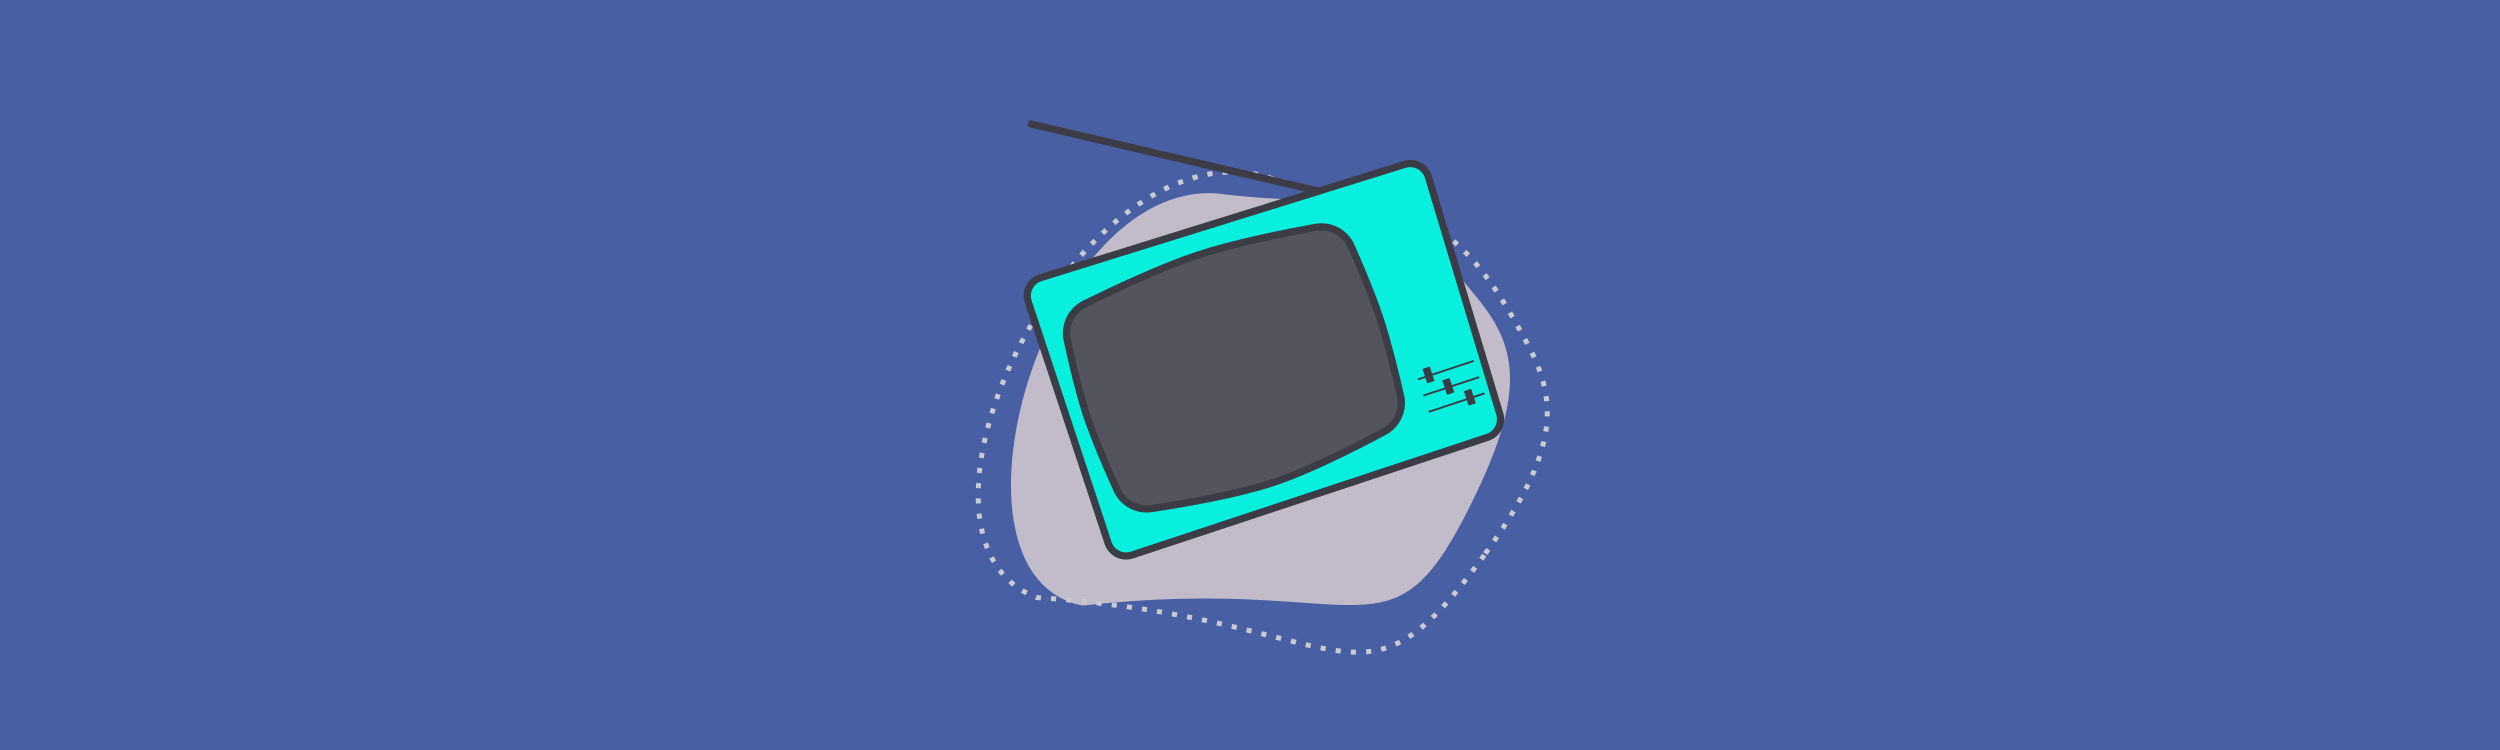 <?xml version="1.0" encoding="UTF-8"?> <svg xmlns="http://www.w3.org/2000/svg" width="500" height="150" viewBox="0 0 500 150" fill="none"> <rect width="500" height="150" fill="#495FA3"></rect> <g clip-path="url(#clip0_18091_6322)"> <path opacity="0.7" d="M294.985 99.216C277.967 134.598 274.31 114.625 216.501 121.124C186.075 115.076 208.518 36.365 243.377 38.668C269.066 42.103 276.163 35.259 294.985 59.043C303.461 69.079 305.171 78.037 294.985 99.216Z" fill="#F6E3DB"></path> <path d="M296.855 111.017C271.452 146.148 271.377 123.728 207.281 119.504C175.394 106.992 215.152 25.829 252.588 35.137C279.835 43.886 288.885 37.833 304.698 67.356C311.95 79.918 312.061 89.988 296.855 111.017Z" stroke="#CACAD3" stroke-width="0.997" stroke-linejoin="round" stroke-dasharray="1.02 2.03"></path> <line x1="271.539" y1="39.462" x2="282.715" y2="35.762" stroke="#3C3C47" stroke-width="0.38"></line> <line x1="272.05" y1="41.004" x2="283.226" y2="37.304" stroke="#3C3C47" stroke-width="0.38"></line> <line x1="272.56" y1="42.547" x2="283.736" y2="38.846" stroke="#3C3C47" stroke-width="0.38"></line> <line x1="273.071" y1="44.089" x2="284.247" y2="40.388" stroke="#3C3C47" stroke-width="0.38"></line> <line x1="273.581" y1="45.631" x2="284.757" y2="41.931" stroke="#3C3C47" stroke-width="0.38"></line> <line x1="274.092" y1="47.173" x2="285.268" y2="43.473" stroke="#3C3C47" stroke-width="0.38"></line> <line x1="274.602" y1="48.715" x2="285.778" y2="45.015" stroke="#3C3C47" stroke-width="0.38"></line> <line x1="275.113" y1="50.257" x2="286.289" y2="46.557" stroke="#3C3C47" stroke-width="0.38"></line> <line x1="275.624" y1="51.8" x2="286.8" y2="48.099" stroke="#3C3C47" stroke-width="0.38"></line> <line x1="276.134" y1="53.342" x2="287.31" y2="49.642" stroke="#3C3C47" stroke-width="0.38"></line> <line x1="276.644" y1="54.884" x2="287.82" y2="51.184" stroke="#3C3C47" stroke-width="0.38"></line> <line x1="277.155" y1="56.426" x2="288.331" y2="52.726" stroke="#3C3C47" stroke-width="0.38"></line> <line x1="277.666" y1="57.968" x2="288.842" y2="54.268" stroke="#3C3C47" stroke-width="0.38"></line> <line x1="278.177" y1="59.51" x2="289.353" y2="55.81" stroke="#3C3C47" stroke-width="0.38"></line> <line x1="278.687" y1="61.053" x2="289.863" y2="57.353" stroke="#3C3C47" stroke-width="0.38"></line> <line x1="279.198" y1="62.595" x2="290.374" y2="58.895" stroke="#3C3C47" stroke-width="0.38"></line> <line x1="279.708" y1="64.137" x2="290.884" y2="60.437" stroke="#3C3C47" stroke-width="0.38"></line> <line x1="280.219" y1="65.679" x2="291.395" y2="61.979" stroke="#3C3C47" stroke-width="0.38"></line> <line x1="280.729" y1="67.221" x2="291.905" y2="63.521" stroke="#3C3C47" stroke-width="0.38"></line> <path d="M299.954 82.766L285.687 35.412C285.078 33.391 282.938 32.254 280.923 32.881L263.728 38.231L208.124 55.53C206.095 56.161 204.979 58.333 205.647 60.35L221.619 108.592C222.278 110.584 224.426 111.663 226.418 111.004L297.511 87.466C299.464 86.82 300.547 84.735 299.954 82.766Z" fill="#08EFDD"></path> <path d="M205.637 24.677L263.728 38.231M263.728 38.231L208.124 55.53C206.095 56.161 204.979 58.333 205.647 60.35L221.619 108.592C222.278 110.584 224.426 111.663 226.418 111.004L297.511 87.466C299.464 86.82 300.547 84.736 299.954 82.766L285.687 35.412C285.078 33.391 282.938 32.254 280.923 32.881L263.728 38.231Z" stroke="#3C3C47" stroke-width="1.443"></path> <path d="M216.964 60.77C222.741 57.921 232.322 53.402 239.609 50.993C246.717 48.644 256.827 46.618 263.078 45.482C266.078 44.937 269.034 46.509 270.263 49.3C272.035 53.322 274.392 58.9 275.848 63.24C277.449 68.01 279.052 74.537 280.099 79.1C280.761 81.985 279.429 84.933 276.824 86.331C271.218 89.34 261.854 94.108 254.672 96.49C247.309 98.931 236.672 100.754 230.296 101.71C227.402 102.143 224.597 100.612 223.387 97.945C221.451 93.675 218.761 87.467 217.193 82.66C215.766 78.282 214.379 72.338 213.45 68.031C212.814 65.083 214.257 62.106 216.964 60.77Z" fill="#54545E" stroke="#3C3C47" stroke-width="1.443"></path> <rect x="283.533" y="75.694" width="11.772" height="0.38" transform="rotate(-18.319 283.533 75.694)" fill="#3C3C47"></rect> <rect x="284.606" y="78.938" width="11.772" height="0.38" transform="rotate(-18.319 284.606 78.938)" fill="#3C3C47"></rect> <rect x="285.682" y="82.183" width="11.772" height="0.38" transform="rotate(-18.319 285.682 82.183)" fill="#3C3C47"></rect> <rect x="284.497" y="73.774" width="1.519" height="3.038" transform="rotate(-18.319 284.497 73.774)" fill="#3C3C47"></rect> <rect x="288.456" y="76.064" width="1.519" height="3.038" transform="rotate(-18.319 288.456 76.064)" fill="#3C3C47"></rect> <rect x="292.774" y="78.234" width="1.519" height="3.038" transform="rotate(-18.319 292.774 78.234)" fill="#3C3C47"></rect> </g> <defs> <clipPath id="clip0_18091_6322"> <rect width="150" height="122.093" fill="white" transform="translate(175 14)"></rect> </clipPath> </defs> </svg> 
